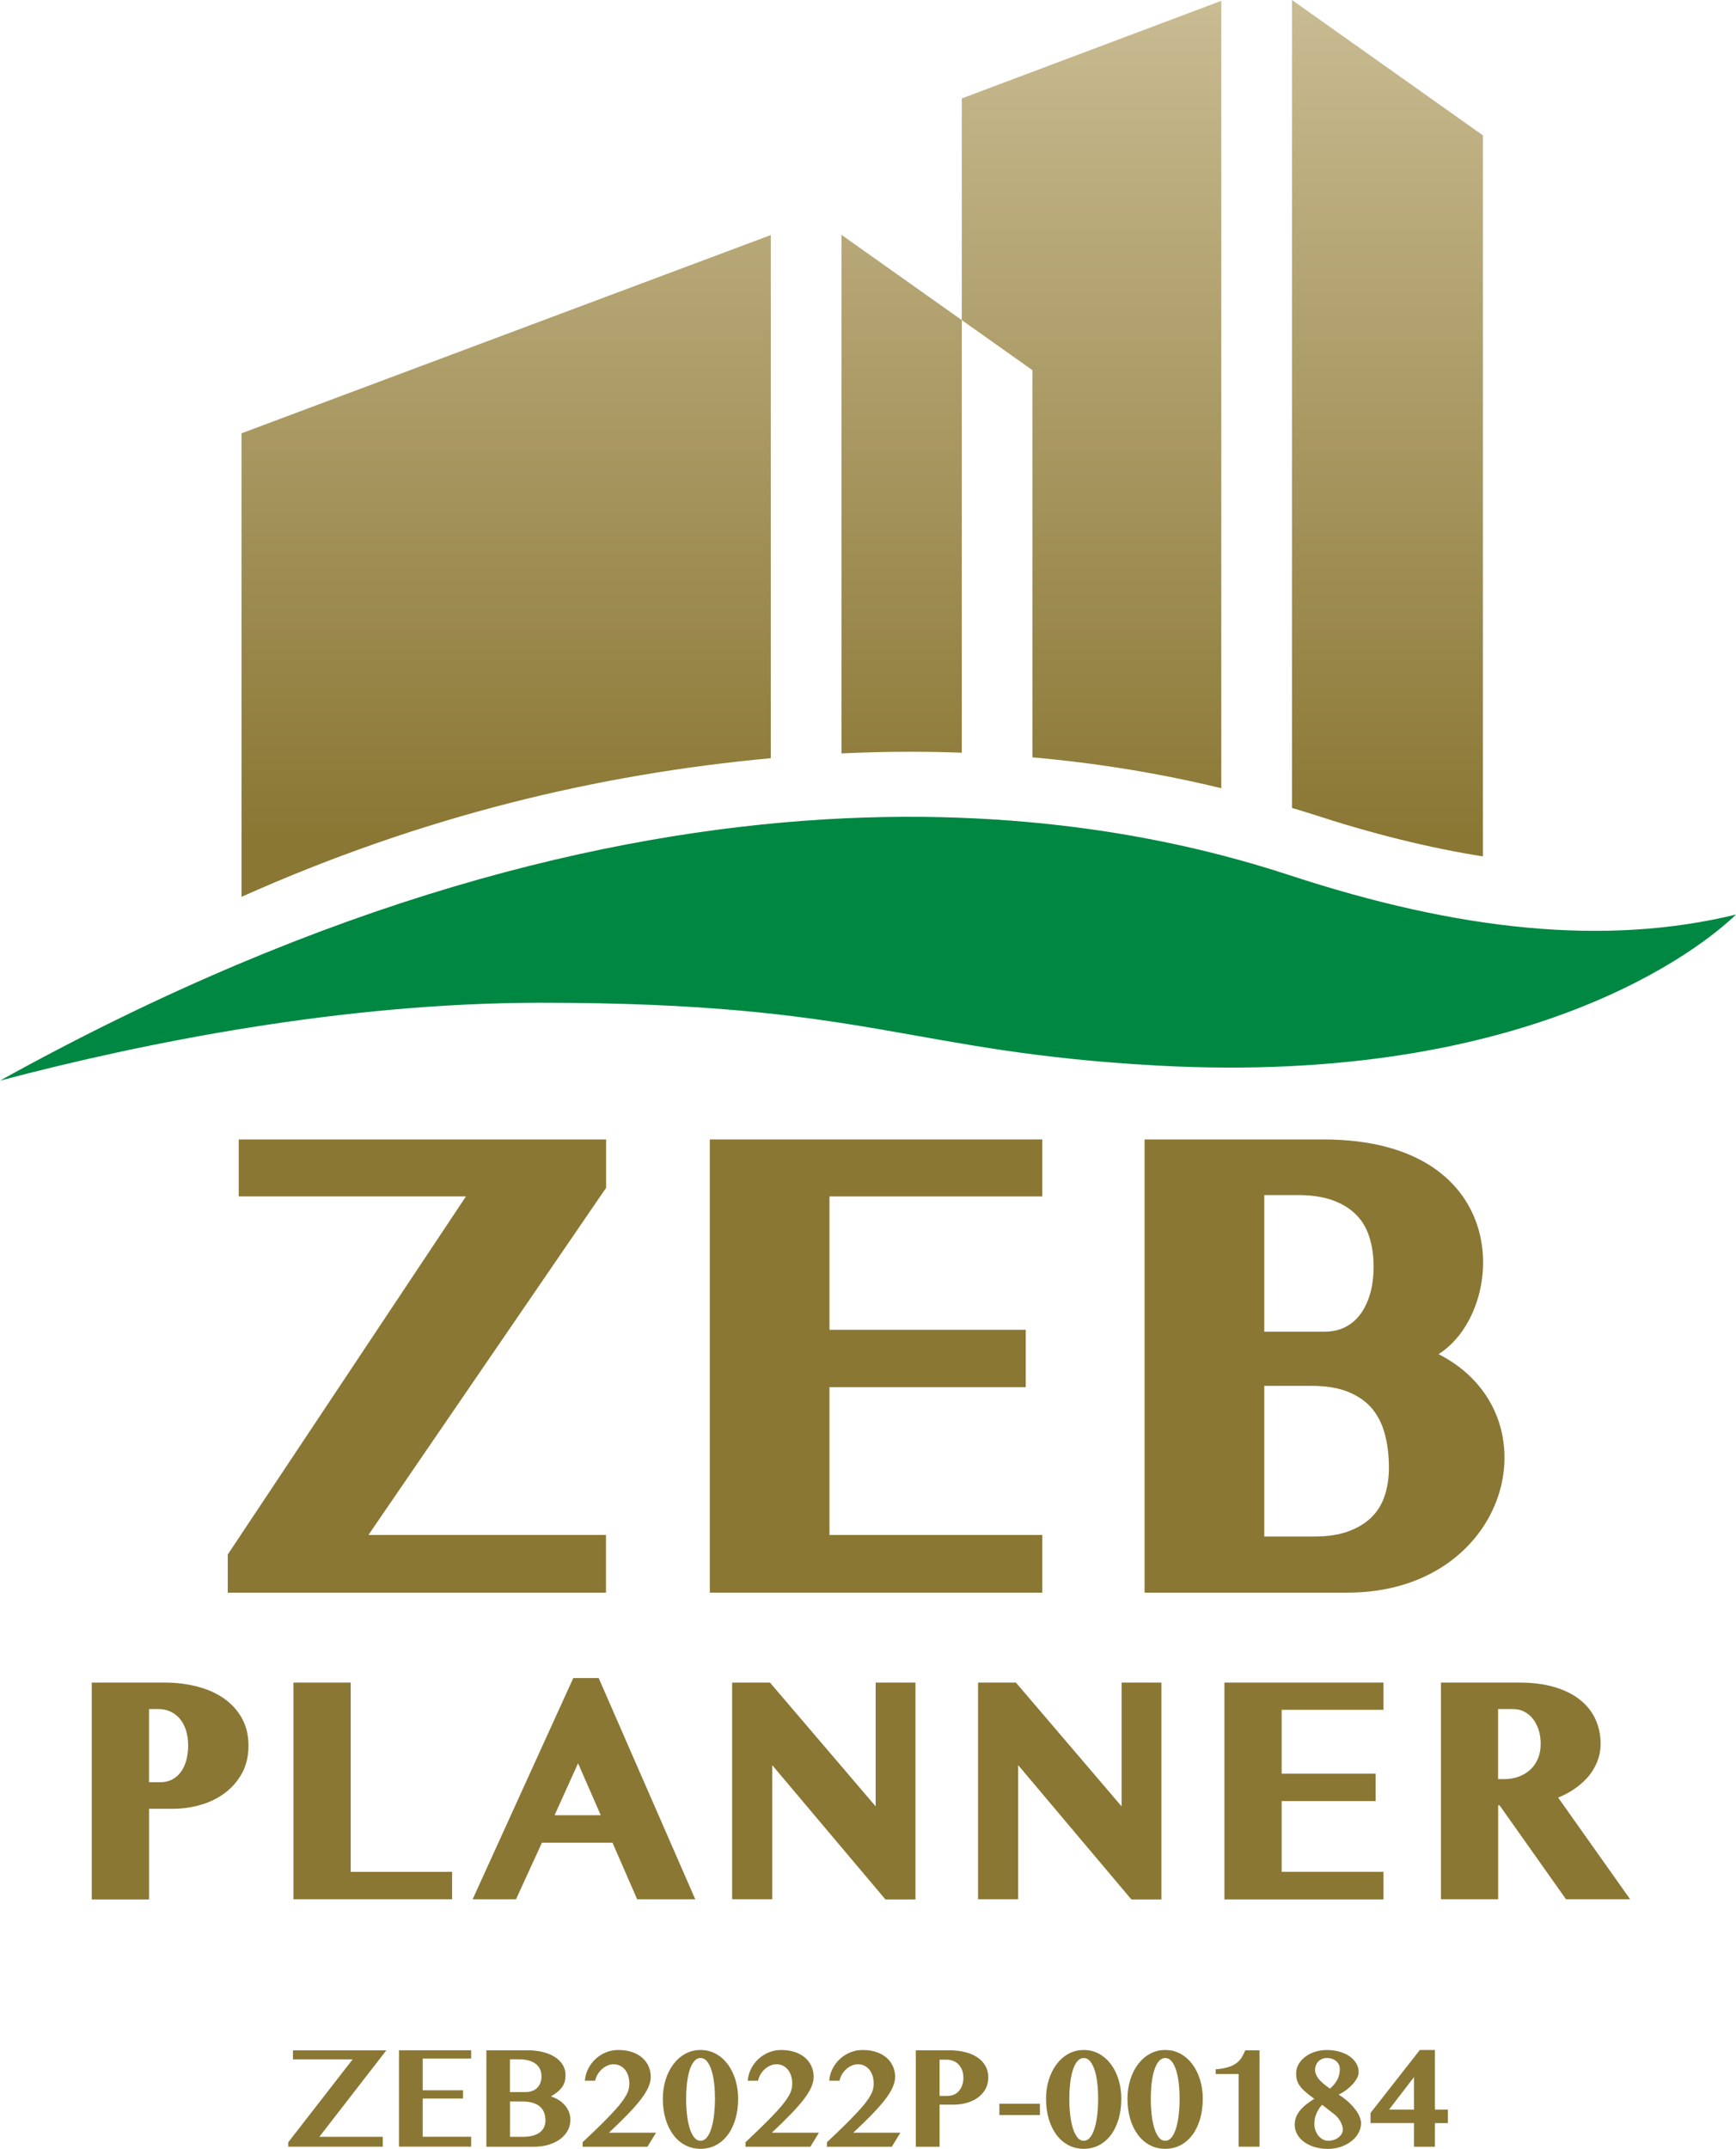 <svg fill="none" height="198" viewBox="0 0 160 198" width="160" xmlns="http://www.w3.org/2000/svg" xmlns:xlink="http://www.w3.org/1999/xlink"><linearGradient id="a"><stop offset="0" stop-color="#c9bb92"/><stop offset="1" stop-color="#8a7734"/></linearGradient><linearGradient id="b" gradientUnits="userSpaceOnUse" x1="100.603" x2="100.603" xlink:href="#a" y1=".353" y2="77.321"/><linearGradient id="c" gradientUnits="userSpaceOnUse" x1="127.877" x2="127.877" xlink:href="#a" y1=".352" y2="77.32"/><linearGradient id="d" gradientUnits="userSpaceOnUse" x1="83.098" x2="83.098" xlink:href="#a" y1=".353" y2="77.32"/><linearGradient id="e" gradientUnits="userSpaceOnUse" x1="46.645" x2="46.645" xlink:href="#a" y1=".351" y2="77.319"/><clipPath id="f"><path d="m0 0h160v198h-160z"/></clipPath><g clip-path="url(#f)"><path d="m143.604 165.636c.446-.18.862-.39 1.244-.628.542-.34 1.017-.73 1.412-1.166.4-.44.711-.934.929-1.466.219-.537.332-1.111.332-1.702 0-.809-.159-1.572-.479-2.263-.319-.696-.807-1.304-1.446-1.806-.63-.499-1.424-.889-2.358-1.161-.92-.269-2.004-.407-3.215-.407h-7.216v19.97h5.274v-8.654h.131l6.123 8.654h5.91l-6.637-9.371zm-5.527-8.156h1.379c.365 0 .706.076 1.009.227.302.151.571.369.794.645.227.281.408.625.542 1.014.13.394.198.839.198 1.312 0 .512-.084.973-.257 1.371-.168.398-.403.737-.697 1.01-.299.276-.656.494-1.064.645-.416.155-.878.231-1.37.231h-.538v-6.45z" fill="#8a7734"/><path d="m22.276 158.289c-.412-.725-.979-1.337-1.685-1.823-.694-.473-1.522-.834-2.459-1.073-.92-.234-1.925-.356-2.976-.356h-6.7v19.987h5.283v-8.357h2.198c.853 0 1.702-.117 2.522-.352.832-.235 1.58-.599 2.228-1.073.656-.482 1.194-1.094 1.597-1.814.408-.734.618-1.597.618-2.574 0-.976-.21-1.827-.626-2.56zm-8.54-.809h.895c.374 0 .731.076 1.059.223.324.146.614.36.853.632.244.277.437.629.58 1.044.143.423.219.922.219 1.475 0 .461-.059.91-.168 1.329-.109.406-.273.767-.492 1.073-.21.297-.479.532-.798.704-.315.172-.694.26-1.127.26h-1.021v-6.744z" fill="#8a7734"/><path d="m32.321 172.48v-17.443h-5.279v19.97h14.627v-2.527z" fill="#8a7734"/><path d="m55.173 154.623h-2.337l-9.276 20.385h3.997l2.392-5.218h6.502l2.274 5.218h5.355l-8.902-20.385zm.198 12.64h-4.258l2.164-4.79z" fill="#8a7734"/><path d="m80.706 155.037v11.408l-9.743-11.408h-3.484v19.97h3.694v-12.359l10.436 12.376h2.766v-19.987z" fill="#8a7734"/><path d="m103.373 155.037v11.408l-9.742-11.408h-3.489v19.97h3.699v-12.359l10.436 12.376h2.765v-19.987z" fill="#8a7734"/><path d="m127.511 157.548v-2.511h-14.66v19.983h14.66v-2.544h-9.386v-6.517h8.659v-2.531h-8.659v-5.88z" fill="#8a7734"/><path d="m96.06 110.244v-5.252h-30.64v41.759h30.64v-5.314h-19.611v-13.616h18.09v-5.289h-18.09v-12.288z" fill="#8a7734"/><path d="m132.584 124.774c6.296-3.923 7.17-19.782-10.621-19.782h-16.472v41.759h18.704c14.954 0 19.291-16.428 8.389-21.977zm-6.317-5.528c-.21.721-.513 1.349-.9 1.865-.378.503-.824.884-1.37 1.165-.546.285-1.185.427-1.896.427h-5.577v-12.585h3.094c1.286 0 2.399.172 3.303.515.862.327 1.572.776 2.114 1.341.53.545.908 1.191 1.16 1.974.269.826.404 1.752.404 2.754 0 .93-.11 1.789-.332 2.548zm-9.743 8.449h4.333c1.383 0 2.56.197 3.489.595.883.373 1.597.88 2.118 1.513.538.65.912 1.396 1.156 2.284.261.947.391 2.003.391 3.143 0 .96-.135 1.84-.399 2.624-.253.746-.631 1.366-1.156 1.903-.538.544-1.236.984-2.089 1.311-.874.34-1.959.512-3.211.512h-4.632z" fill="#8a7734"/><path d="m33.956 141.437 21.906-31.986v-4.459h-33.859v5.252h20.939l-21.952 32.995v3.512h34.86v-5.314z" fill="#8a7734"/><path d="m95.152 69.785c5.964.532 11.781 1.475 17.409 2.846v-72.555l-23.916 8.994v20.427l6.506 4.61z" fill="url(#b)"/><path d="m136.674 78.908v-66.436l-17.598-12.472v74.445c.559.176 1.13.331 1.685.515 5.712 1.873 10.974 3.173 15.913 3.952z" fill="url(#c)"/><path d="m88.646 69.358v-39.861l-11.092-7.858v47.782c2.097-.096 4.186-.151 6.267-.151 1.618 0 3.228.029 4.825.088z" fill="url(#d)"/><path d="m71.039 21.658-48.78 18.269v42.711c16.736-7.485 32.956-11.316 48.78-12.774z" fill="url(#e)"/><path d="m0 99.571c60.54-33.541 102.377-24.333 118.882-18.918 15.501 5.088 29.047 6.559 41.118 3.617-3.064 2.984-18.905 15.775-53.252 13.918-23.133-1.249-26.597-5.792-56.879-5.792-18.22 0-36.507 3.65-49.869 7.175z" fill="#008742"/><g fill="#8a7734"><path d="m35.608 188.922-6.174 7.971h5.846v.91h-8.709v-.411l5.93-7.636h-5.502v-.83h8.608z"/><path d="m43.425 188.922v.759h-4.464v2.925h3.711v.759h-3.711v3.524h4.464v.91h-6.653v-8.881h6.653z"/><path d="m44.821 188.922h3.821c.513 0 .984.054 1.408.163.429.109.794.264 1.101.461s.546.436.715.717c.172.281.256.591.256.93 0 .21-.021.403-.067.583-.046.18-.122.348-.227.503s-.244.306-.416.453c-.172.142-.387.289-.639.44.261.083.504.192.723.331.218.138.408.297.567.486.16.184.286.39.374.616.088.226.135.465.135.717 0 .347-.08.674-.239.976s-.387.562-.681.788-.651.398-1.063.528-.874.193-1.374.193h-4.388v-8.881zm2.186 3.851h1.437c.231 0 .437-.037.622-.109.181-.071.336-.171.458-.301.126-.13.218-.281.286-.461.067-.181.097-.373.097-.583 0-.23-.042-.444-.126-.637-.084-.193-.21-.356-.382-.494-.172-.139-.387-.244-.651-.323-.261-.076-.572-.113-.933-.113h-.815v3.017zm0 4.12h1.21c.353 0 .66-.038.92-.113.256-.075.471-.18.639-.314.168-.134.294-.294.374-.478.08-.184.122-.386.122-.608 0-.247-.038-.478-.114-.691-.076-.21-.198-.398-.366-.554-.168-.159-.391-.28-.664-.368s-.61-.13-1-.13h-1.122z"/><path d="m53.697 197.803v-.411c.63-.595 1.177-1.115 1.635-1.567.458-.453.849-.851 1.168-1.195s.58-.645.773-.905c.198-.256.349-.486.458-.692.109-.201.181-.385.218-.553.038-.168.055-.331.055-.499 0-.23-.029-.452-.092-.666s-.151-.402-.277-.566c-.122-.163-.273-.293-.458-.394-.181-.096-.391-.146-.626-.146-.193 0-.382.041-.567.121-.185.08-.357.189-.508.327s-.286.298-.395.482-.185.377-.223.583h-.954c.029-.394.135-.763.311-1.107.176-.344.403-.645.681-.901s.597-.457.954-.603c.357-.147.736-.218 1.131-.218.496 0 .929.067 1.303.201.374.134.689.314.937.54.252.227.441.491.567.788.126.298.189.608.189.935s-.076.641-.227.981c-.151.339-.383.716-.698 1.123-.315.406-.715.863-1.198 1.362-.488.499-1.063 1.064-1.732 1.693h4.342l-.79 1.291h-5.998z"/><path d="m64.566 198c-.517 0-.988-.114-1.416-.34s-.794-.545-1.097-.951c-.303-.407-.542-.893-.71-1.459-.168-.565-.252-1.186-.252-1.865 0-.616.084-1.194.252-1.739s.404-1.018.71-1.429c.303-.407.668-.729 1.097-.968s.899-.356 1.416-.356.996.117 1.421.356c.429.239.79.561 1.093.968.303.406.538.884.702 1.429.168.545.248 1.123.248 1.739 0 .679-.084 1.3-.248 1.865-.168.566-.399 1.052-.702 1.459-.303.406-.668.725-1.093.951s-.899.34-1.421.34zm0-.742c.227 0 .424-.105.593-.319.168-.209.303-.494.412-.85.109-.357.189-.767.244-1.237.05-.469.08-.96.08-1.471s-.025-.985-.08-1.442c-.05-.452-.135-.85-.244-1.19-.109-.339-.248-.612-.412-.813-.168-.201-.361-.302-.593-.302s-.424.101-.593.302-.303.47-.412.813c-.109.34-.189.738-.244 1.19-.05.453-.08.935-.08 1.442s.025 1.002.08 1.471c.051.47.135.88.244 1.237.109.356.248.641.412.85.168.214.361.319.593.319z"/><path d="m68.71 197.803v-.411c.63-.595 1.177-1.115 1.635-1.567.458-.453.849-.851 1.169-1.195.319-.344.58-.645.773-.905.198-.256.349-.486.458-.692.109-.201.181-.385.218-.553s.055-.331.055-.499c0-.23-.029-.452-.092-.666-.063-.214-.155-.402-.277-.566-.122-.163-.273-.293-.458-.394-.181-.096-.391-.146-.626-.146-.193 0-.383.041-.567.121s-.357.189-.509.327c-.155.138-.286.298-.395.482-.109.184-.185.377-.223.583h-.954c.029-.394.135-.763.311-1.107.177-.344.404-.645.681-.901s.597-.457.954-.603c.357-.147.736-.218 1.131-.218.496 0 .929.067 1.303.201.374.134.685.314.937.54.252.227.441.491.567.788.126.298.189.608.189.935s-.076.641-.227.981c-.151.339-.383.716-.698 1.123-.315.406-.715.863-1.198 1.362-.487.499-1.063 1.064-1.732 1.693h4.342l-.79 1.291h-5.998z"/><path d="m76.217 197.803v-.411c.63-.595 1.177-1.115 1.635-1.567.458-.453.849-.851 1.168-1.195s.58-.645.773-.905c.198-.256.349-.486.458-.692.109-.201.181-.385.219-.553.038-.168.055-.331.055-.499 0-.23-.029-.452-.092-.666-.063-.214-.155-.402-.277-.566-.122-.163-.273-.293-.458-.394-.181-.096-.391-.146-.626-.146-.193 0-.382.041-.567.121-.185.08-.357.189-.508.327-.155.138-.286.298-.395.482s-.185.377-.223.583h-.954c.029-.394.135-.763.311-1.107s.404-.645.681-.901.597-.457.954-.603c.357-.147.736-.218 1.131-.218.496 0 .929.067 1.303.201s.685.314.937.54c.252.227.441.491.567.788.126.298.189.608.189.935s-.076.641-.227.981c-.151.339-.382.716-.698 1.123-.315.406-.715.863-1.198 1.362-.488.499-1.063 1.064-1.732 1.693h4.342l-.79 1.291h-5.998z"/><path d="m84.405 188.922h3.106c.5 0 .967.05 1.404.159.437.105.815.26 1.135.47.319.209.576.469.757.783.185.315.277.675.277 1.09s-.092.784-.273 1.098c-.181.314-.424.574-.723.784-.298.209-.643.364-1.026.469s-.777.155-1.177.155h-1.286v3.877h-2.194v-8.881zm2.194 4.199h.715c.248 0 .467-.046.651-.134.185-.088.336-.209.458-.369.122-.155.214-.331.277-.532.063-.201.092-.411.092-.637 0-.264-.042-.503-.122-.708-.08-.206-.189-.377-.328-.52-.139-.142-.298-.251-.488-.323-.185-.075-.387-.113-.601-.113h-.656v3.332z"/><path d="m95.845 193.842v1.048h-3.736v-1.048z"/><path d="m99.884 198c-.517 0-.988-.114-1.416-.34s-.794-.545-1.097-.951c-.303-.407-.542-.893-.71-1.459-.168-.565-.252-1.186-.252-1.865 0-.616.084-1.194.252-1.739s.404-1.018.71-1.429c.303-.407.668-.729 1.097-.968s.899-.356 1.416-.356c.517 0 .996.117 1.421.356.428.239.79.561 1.092.968.303.406.538.884.702 1.429.169.545.248 1.123.248 1.739 0 .679-.084 1.3-.248 1.865-.168.566-.399 1.052-.702 1.459-.302.406-.668.725-1.092.951-.425.226-.9.34-1.421.34zm0-.742c.227 0 .425-.105.593-.319.168-.209.302-.494.412-.85.109-.357.189-.767.243-1.237.051-.469.08-.96.08-1.471s-.025-.985-.08-1.442c-.05-.452-.134-.85-.243-1.19-.11-.339-.248-.612-.412-.813-.168-.201-.366-.302-.593-.302-.227 0-.424.101-.593.302-.168.201-.303.47-.412.813-.109.34-.189.738-.244 1.19-.05.453-.08.935-.08 1.442s.025 1.002.08 1.471c.05.47.135.88.244 1.237.109.356.248.641.412.85.168.214.361.319.593.319z"/><path d="m107.391 198c-.517 0-.988-.114-1.416-.34-.429-.226-.795-.545-1.097-.951-.303-.407-.543-.893-.711-1.459-.168-.565-.252-1.186-.252-1.865 0-.616.084-1.194.252-1.739s.404-1.018.711-1.429c.302-.407.668-.729 1.097-.968.428-.239.899-.356 1.416-.356s.996.117 1.421.356c.428.239.79.561 1.092.968.303.406.538.884.702 1.429.168.545.248 1.123.248 1.739 0 .679-.084 1.3-.248 1.865-.168.566-.399 1.052-.702 1.459-.302.406-.668.725-1.092.951-.425.226-.9.34-1.421.34zm0-.742c.227 0 .424-.105.593-.319.168-.209.302-.494.411-.85.11-.357.19-.767.244-1.237.051-.469.08-.96.08-1.471s-.025-.985-.08-1.442c-.05-.452-.134-.85-.244-1.19-.109-.339-.248-.612-.411-.813-.169-.201-.366-.302-.593-.302s-.425.101-.593.302-.302.47-.412.813c-.109.34-.189.738-.243 1.19-.051.453-.08.935-.08 1.442s.025 1.002.08 1.471c.05.47.134.88.243 1.237.11.356.248.641.412.85.168.214.362.319.593.319z"/><path d="m114.158 197.803v-6.698h-2.115v-.431c.438-.034.807-.097 1.11-.189.303-.088.555-.205.761-.352.206-.142.374-.318.504-.52.13-.201.248-.431.353-.691h1.312v8.881h-1.93z"/><path d="m122.253 188.893c.433 0 .832.05 1.194.155.361.104.676.243.937.427.26.18.466.398.618.65.147.251.222.524.222.817 0 .168-.05.344-.147.532-.096.189-.231.377-.399.562-.168.184-.361.364-.584.532s-.462.314-.715.436c.349.222.656.453.912.691.257.239.471.474.643.705.173.23.299.452.383.666s.126.402.126.566c0 .322-.08.628-.244.918-.164.289-.382.54-.66.754-.277.218-.601.386-.971.515-.369.126-.764.189-1.176.189-.442 0-.849-.059-1.223-.172-.375-.113-.698-.268-.971-.469-.274-.197-.488-.432-.639-.704-.156-.273-.231-.566-.231-.885 0-.251.042-.49.13-.708s.21-.423.37-.616.349-.377.567-.549c.223-.176.467-.348.74-.515-.315-.227-.58-.432-.794-.617-.215-.184-.387-.364-.517-.54-.131-.176-.227-.361-.282-.545-.059-.189-.084-.398-.084-.629 0-.297.071-.578.218-.838.148-.26.349-.49.602-.687.252-.197.55-.352.891-.465.34-.114.706-.172 1.088-.172zm-.399 5.054c-.131.134-.244.277-.332.427-.089.151-.164.302-.223.453s-.101.298-.126.444c-.025.147-.038.281-.038.403 0 .218.034.423.101.616.067.192.16.36.277.503.118.142.252.259.408.339.155.084.324.126.504.126.181 0 .358-.03.517-.084.16-.054.303-.13.425-.226.122-.093.218-.206.29-.331.071-.126.105-.26.105-.407 0-.117-.021-.243-.067-.377-.042-.134-.101-.26-.173-.386-.071-.125-.155-.243-.252-.352-.097-.113-.197-.205-.303-.285l-1.101-.863zm-.652-3.248c0 .18.038.348.118.511.08.164.181.315.311.457.13.143.277.281.441.411s.332.255.505.373c.138-.122.264-.248.378-.382.113-.134.206-.268.286-.415.079-.146.138-.301.18-.469s.063-.344.063-.536c0-.143-.029-.277-.084-.399-.054-.121-.134-.23-.239-.322s-.231-.164-.378-.218c-.148-.05-.312-.08-.496-.08-.164 0-.311.03-.442.088-.134.059-.248.139-.34.235-.093.096-.168.214-.219.339-.05.13-.08.26-.08.399z"/><path d="m130.322 195.628h-4.005v-.935l4.543-5.8h1.392v5.494h1.193v1.245h-1.193v2.175h-1.93v-2.175zm-2.299-1.245h2.299v-2.993z"/></g></g></svg>